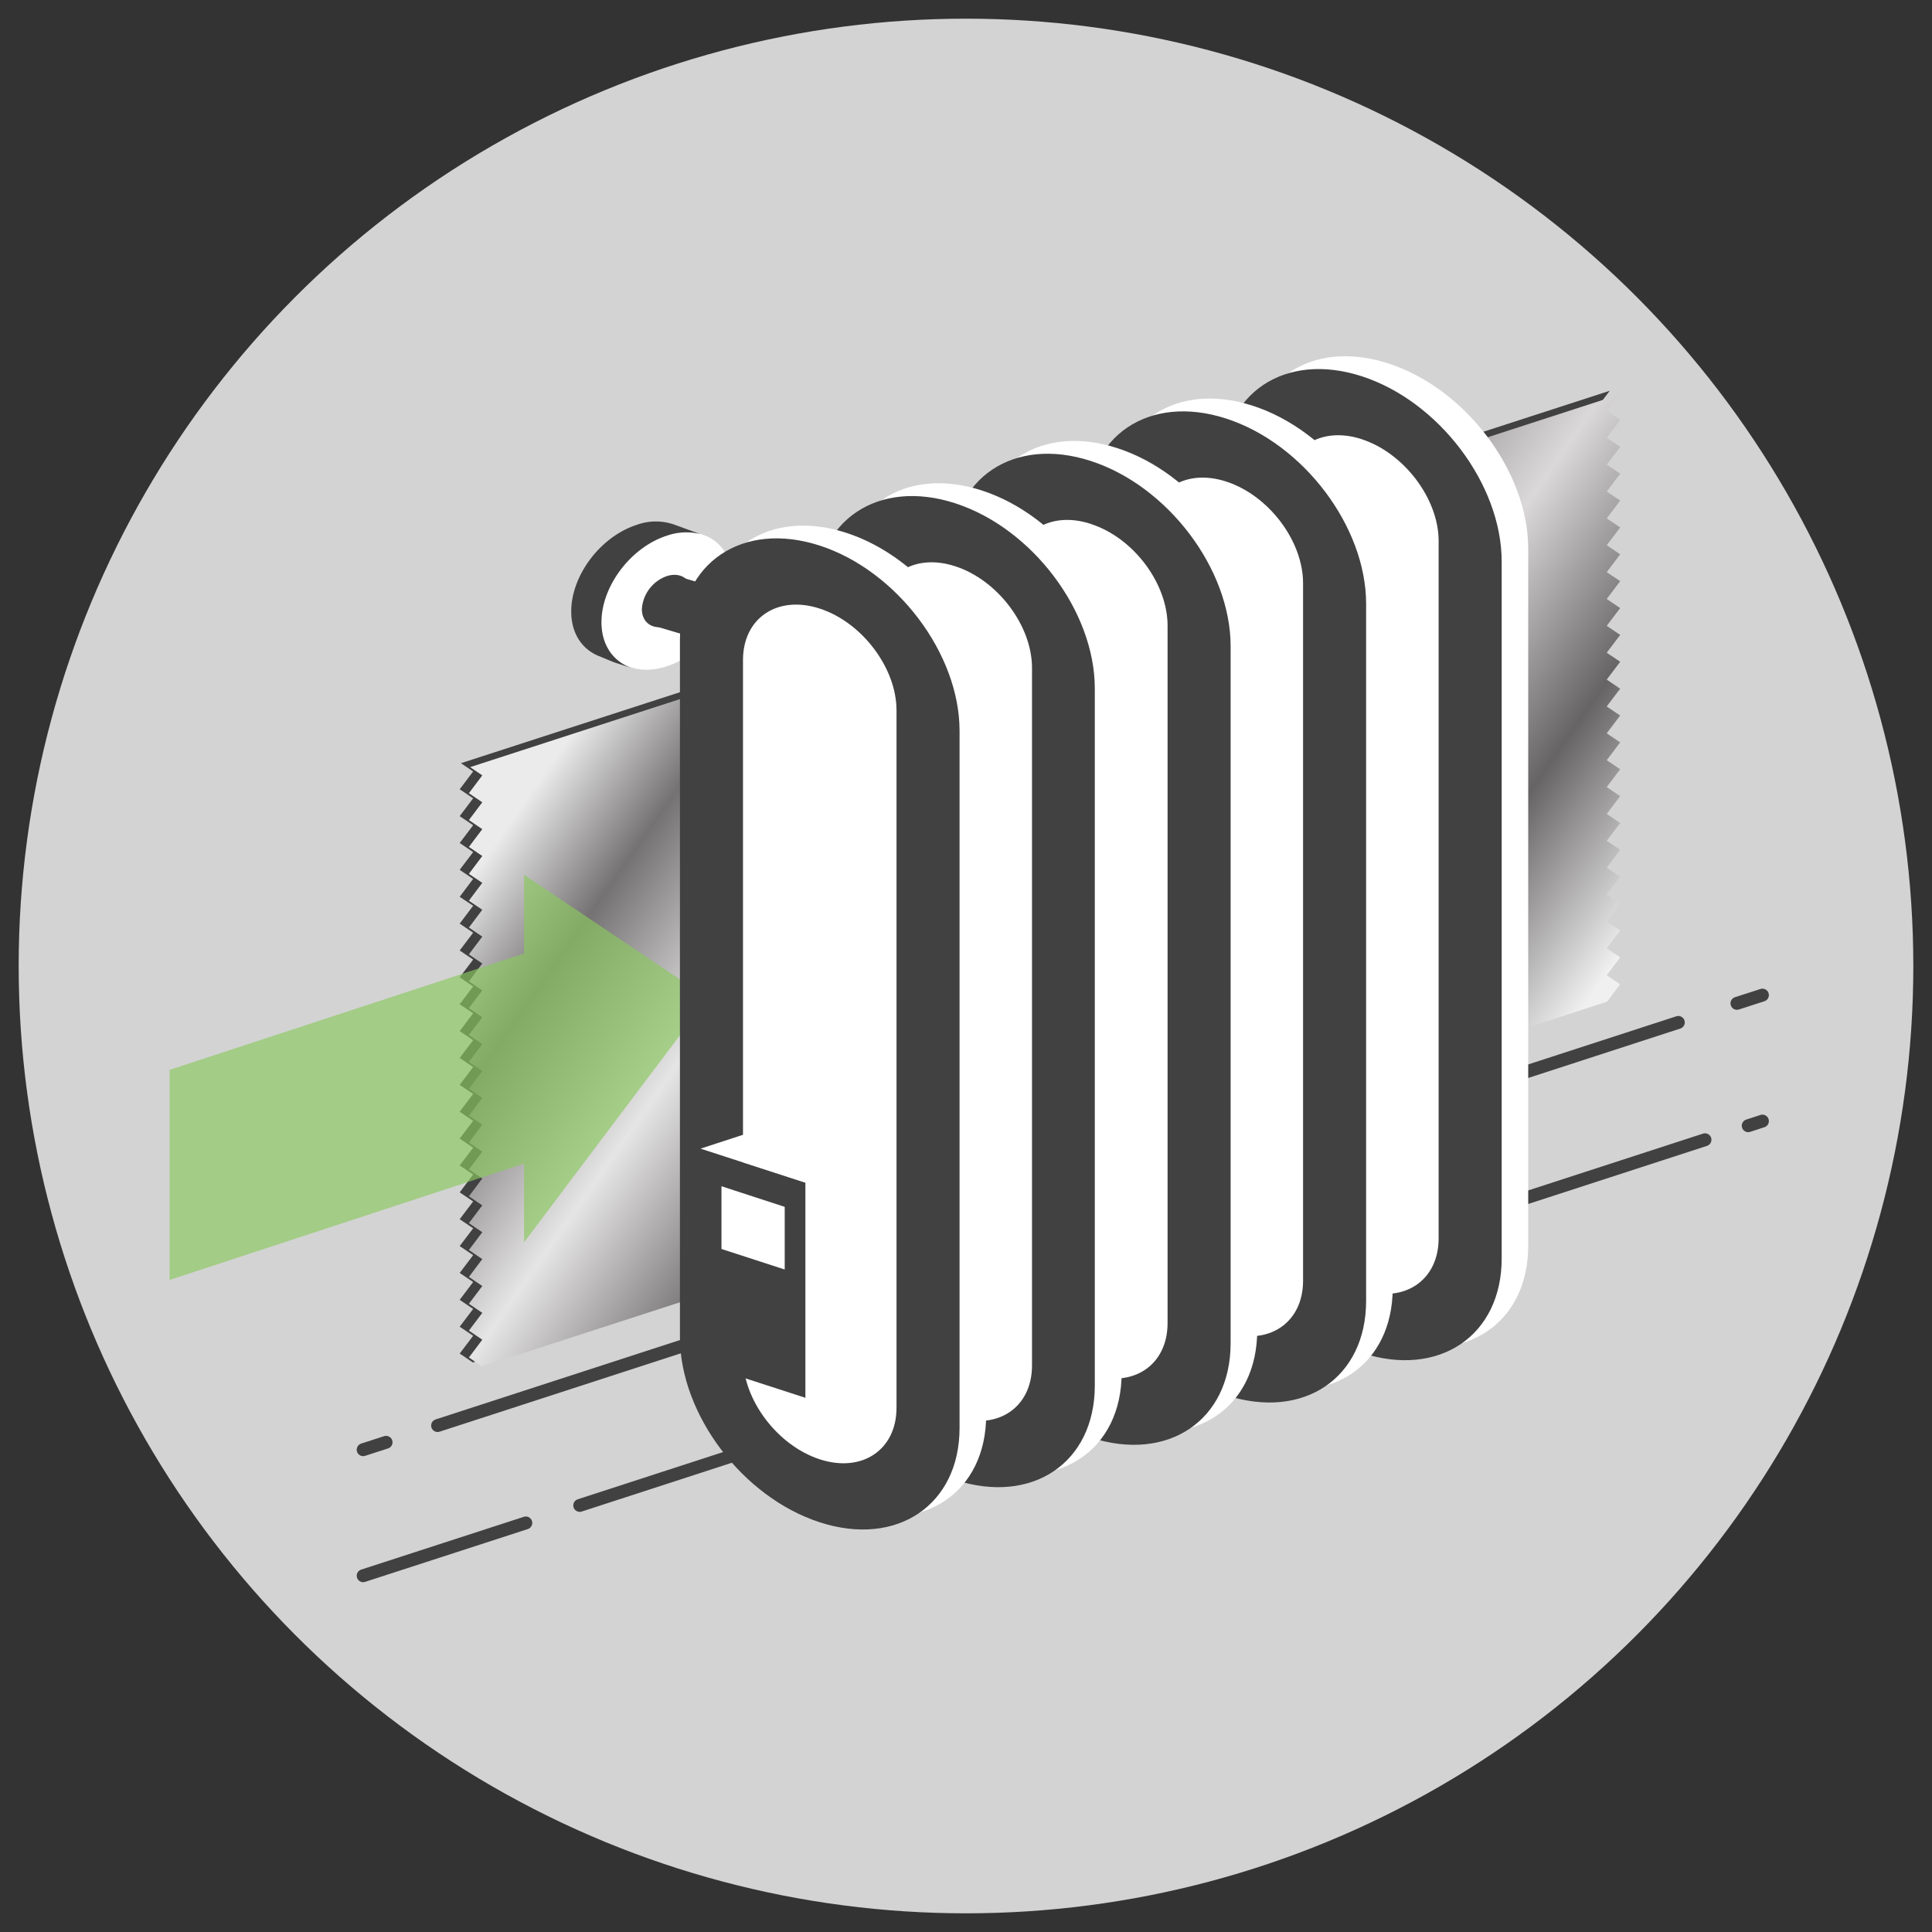 <?xml version="1.0" encoding="UTF-8"?> <svg xmlns="http://www.w3.org/2000/svg" xmlns:xlink="http://www.w3.org/1999/xlink" width="4.17in" height="4.17in" viewBox="0 0 300 300"><rect x="0" y="0" width="300" height="300" fill="#333333" stroke="none"/><defs><linearGradient id="a" x1="98.54" y1="962.4" x2="231.34" y2="1082.08" gradientTransform="matrix(1, -0.32, 0, 1, 0, -830.87)" gradientUnits="userSpaceOnUse"><stop offset="0" stop-color="#ebebeb"></stop><stop offset="0.12" stop-color="#757273"></stop><stop offset="0.28" stop-color="#e6e5e5"></stop><stop offset="0.45" stop-color="#6c696a"></stop><stop offset="0.66" stop-color="#dad8d9"></stop><stop offset="0.83" stop-color="#676465"></stop><stop offset="1" stop-color="#f0f0f0"></stop></linearGradient></defs><title>tip-icon-10</title><circle cx="150" cy="150" r="147.1" fill="#d3d3d3"></circle><polygon points="250.15 152.22 248.06 150.82 250.15 148.05 248.06 146.64 250.15 143.88 248.06 142.47 250.15 139.71 248.06 138.3 250.15 135.53 248.06 134.13 250.15 131.36 248.06 129.95 250.15 127.19 248.06 125.78 250.15 123.02 248.06 121.61 250.15 118.84 248.06 117.43 250.15 114.67 248.06 113.26 250.15 110.5 248.06 109.09 250.15 106.32 248.06 104.92 250.15 102.15 248.06 100.74 250.15 97.98 248.06 96.57 250.15 93.81 248.06 92.4 250.15 89.63 248.06 88.22 250.15 85.46 248.06 84.05 250.15 81.29 248.06 79.88 250.15 77.11 248.06 75.71 250.15 72.94 248.06 71.53 250.15 68.77 248.06 67.36 250.15 64.6 248.06 63.19 249.96 60.68 71.57 118.51 73.47 119.79 71.38 122.56 73.47 123.96 71.38 126.73 73.47 128.14 71.38 130.9 73.47 132.31 71.38 135.07 73.47 136.48 71.38 139.25 73.47 140.65 71.38 143.42 73.47 144.83 71.38 147.59 73.47 149 71.38 151.76 73.47 153.17 71.38 155.94 73.47 157.34 71.38 160.11 73.47 161.52 71.38 164.28 73.47 165.69 71.38 168.46 73.47 169.86 71.38 172.63 73.47 174.04 71.38 176.8 73.47 178.21 71.38 180.97 73.47 182.38 71.38 185.15 73.47 186.56 71.38 189.32 73.47 190.73 71.38 193.49 73.47 194.9 71.38 197.66 73.47 199.07 71.38 201.84 73.47 203.25 71.38 206.01 73.47 207.42 71.38 210.18 73.43 211.56 248.1 154.94 250.15 152.22" fill="#414142"></polygon><line x1="59.95" y1="223.96" x2="56.39" y2="225.11" fill="none" stroke="#414142" stroke-linecap="round" stroke-miterlimit="10" stroke-width="2"></line><line x1="260.61" y1="158.76" x2="67.95" y2="221.36" fill="none" stroke="#414142" stroke-linecap="round" stroke-miterlimit="10" stroke-width="2"></line><line x1="273.67" y1="154.52" x2="269.71" y2="155.8" fill="none" stroke="#414142" stroke-linecap="round" stroke-miterlimit="10" stroke-width="2"></line><polygon points="251.58 152.84 249.49 151.43 251.58 148.66 249.49 147.25 251.58 144.49 249.49 143.08 251.58 140.32 249.49 138.91 251.58 136.15 249.49 134.74 251.58 131.97 249.49 130.56 251.58 127.8 249.49 126.39 251.58 123.63 249.49 122.22 251.58 119.45 249.49 118.05 251.58 115.28 249.49 113.87 251.58 111.11 249.49 109.7 251.58 106.94 249.49 105.53 251.58 102.76 249.49 101.35 251.58 98.59 249.49 97.18 251.58 94.42 249.49 93.01 251.58 90.24 249.49 88.84 251.58 86.07 249.49 84.66 251.58 81.9 249.49 80.49 251.58 77.73 249.49 76.32 251.58 73.55 249.49 72.14 251.58 69.38 249.49 67.97 251.58 65.21 249.49 63.8 251.38 61.29 73 119.12 74.89 120.4 72.81 123.17 74.89 124.58 72.81 127.34 74.89 128.75 72.81 131.51 74.89 132.92 72.81 135.69 74.89 137.09 72.81 139.86 74.89 141.27 72.81 144.03 74.89 145.44 72.81 148.2 74.89 149.61 72.81 152.38 74.89 153.78 72.81 156.55 74.89 157.96 72.81 160.72 74.89 162.13 72.81 164.89 74.89 166.3 72.81 169.07 74.89 170.47 72.81 173.24 74.89 174.65 72.81 177.41 74.89 178.82 72.81 181.59 74.89 182.99 72.81 185.76 74.89 187.17 72.81 189.93 74.89 191.34 72.81 194.1 74.89 195.51 72.81 198.28 74.89 199.69 72.81 202.45 74.89 203.86 72.81 206.62 74.89 208.03 72.81 210.79 74.85 212.18 249.53 155.55 251.58 152.84" fill="url(#a)"></polygon><polygon points="109.91 155 81.37 135.83 81.37 148.06 26.33 166.13 26.33 198.75 81.37 180.68 81.37 192.91 109.91 155" fill="#8ac85e" opacity="0.66"></polygon><path d="M103.54,83.18C97.93,85,93.39,91,93.39,96.62s4.54,8.67,10.14,6.85S113.68,95.63,113.68,90,109.14,81.36,103.54,83.18Z" fill="#fff"></path><path d="M103.54,89.46a5.82,5.82,0,0,0-3.87,5.12c0,2.14,1.73,3.3,3.87,2.61a5.82,5.82,0,0,0,3.87-5.12C107.4,89.93,105.67,88.77,103.54,89.46Z" fill="#414142"></path><path d="M93.39,96.62c0-5.6,4.54-11.62,10.14-13.44a9.08,9.08,0,0,1,5.18-.26l-3.87-1.41a8.67,8.67,0,0,0-6,0c-5.6,1.82-10.14,7.84-10.14,13.44,0,3.51,1.78,6,4.49,7l2.15.89,2.65.86v0C95.22,102.7,93.39,100.17,93.39,96.62Z" fill="#414142"></path><line x1="81.65" y1="236.48" x2="56.39" y2="244.68" fill="none" stroke="#414142" stroke-linecap="round" stroke-miterlimit="10" stroke-width="2"></line><line x1="264.75" y1="176.98" x2="90.02" y2="233.76" fill="none" stroke="#414142" stroke-linecap="round" stroke-miterlimit="10" stroke-width="2"></line><line x1="273.67" y1="174.08" x2="271.46" y2="174.8" fill="none" stroke="#414142" stroke-linecap="round" stroke-miterlimit="10" stroke-width="2"></line><path d="M215.6,208.1c-12-3.89-21.71-16.79-21.71-28.76V71.09c0-12,9.74-18.54,21.71-14.65S237.3,73.23,237.3,85.2V193.44C237.3,205.41,227.57,212,215.6,208.1Zm0-141.88c-6.57-2.14-11.92,1.47-11.92,8V182.52c0,6.57,5.35,13.66,11.92,15.8s11.92-1.47,11.92-8V82C227.52,75.44,222.17,68.36,215.6,66.22Z" fill="#fff"></path><path d="M211.47,205.19h0c-9.25-3-16.82-13-16.82-22.28V74.67c0-9.25,7.57-14.36,16.82-11.35h0c9.25,3,16.82,13,16.82,22.28V193.84C228.28,203.09,220.72,208.2,211.47,205.19Z" fill="#fff"></path><path d="M211.47,210.08c-12-3.89-21.71-16.79-21.71-28.76V73.08c0-12,9.74-18.54,21.71-14.65s21.71,16.79,21.71,28.76V195.43C233.18,207.4,223.44,214,211.47,210.08Zm0-141.88c-6.57-2.14-11.92,1.47-11.92,8V184.5c0,6.57,5.35,13.66,11.92,15.8s11.92-1.47,11.92-8V84C223.39,77.43,218,70.34,211.47,68.21Z" fill="#414142"></path><path d="M194.55,214.67c-12-3.89-21.71-16.79-21.71-28.76V77.66c0-12,9.74-18.54,21.71-14.65s21.71,16.79,21.71,28.76V200C216.26,212,206.52,218.56,194.55,214.67Zm0-141.88c-6.57-2.14-11.92,1.47-11.92,8V189.09c0,6.57,5.35,13.66,11.92,15.8s11.92-1.47,11.92-8V88.59C206.48,82,201.13,74.93,194.55,72.8Z" fill="#fff"></path><path d="M190.42,211.77h0c-9.25-3-16.82-13-16.82-22.28V81.24c0-9.25,7.57-14.36,16.82-11.35h0c9.25,3,16.82,13,16.82,22.28V200.41C207.24,209.66,199.67,214.77,190.42,211.77Z" fill="#fff"></path><path d="M190.42,216.66c-12-3.89-21.71-16.79-21.71-28.76V79.65c0-12,9.74-18.54,21.71-14.65s21.71,16.79,21.71,28.76V202C212.13,214,202.39,220.55,190.42,216.66Zm0-141.88c-6.57-2.14-11.92,1.47-11.92,8V191.08c0,6.57,5.35,13.66,11.92,15.8s11.92-1.47,11.92-8V90.58C202.35,84,197,76.92,190.42,74.78Z" fill="#414142"></path><path d="M173.51,221.24c-12-3.89-21.71-16.79-21.71-28.76V84.24c0-12,9.74-18.54,21.71-14.65s21.71,16.79,21.71,28.76V206.59C195.22,218.56,185.48,225.13,173.51,221.24Zm0-141.88c-6.57-2.14-11.92,1.47-11.92,8V195.66c0,6.57,5.35,13.66,11.92,15.8s11.92-1.47,11.92-8V95.17C185.43,88.59,180.08,81.51,173.51,79.37Z" fill="#fff"></path><path d="M169.38,218.34h0c-9.25-3-16.82-13-16.82-22.28V87.82c0-9.25,7.57-14.36,16.82-11.35h0c9.25,3,16.82,13,16.82,22.28V207C186.19,216.24,178.63,221.34,169.38,218.34Z" fill="#fff"></path><path d="M169.38,223.23c-12-3.89-21.71-16.79-21.71-28.76V86.23c0-12,9.74-18.54,21.71-14.65s21.71,16.79,21.71,28.76V208.58C191.09,220.55,181.35,227.12,169.38,223.23Zm0-141.88c-6.57-2.14-11.92,1.47-11.92,8V197.65c0,6.57,5.35,13.66,11.92,15.8s11.92-1.47,11.92-8V97.15C181.3,90.58,176,83.49,169.38,81.36Z" fill="#414142"></path><path d="M152.46,227.82c-12-3.89-21.71-16.79-21.71-28.76V90.81c0-12,9.74-18.54,21.71-14.65S174.17,93,174.17,104.92V213.17C174.17,225.13,164.43,231.71,152.46,227.82Zm0-141.88c-6.57-2.14-11.92,1.47-11.92,8V202.24c0,6.57,5.35,13.66,11.92,15.8s11.92-1.47,11.92-8V101.74C164.39,95.17,159,88.08,152.46,85.94Z" fill="#fff"></path><path d="M148.34,224.91h0c-9.25-3-16.82-13-16.82-22.28V94.39c0-9.25,7.57-14.36,16.82-11.35h0c9.25,3,16.82,13,16.82,22.28V213.56C165.15,222.81,157.58,227.92,148.34,224.91Z" fill="#fff"></path><path d="M148.33,229.81c-12-3.89-21.71-16.79-21.71-28.76V92.8c0-12,9.74-18.54,21.71-14.65S170,94.94,170,106.91V215.15C170,227.12,160.3,233.7,148.33,229.81Zm0-141.88c-6.57-2.14-11.92,1.47-11.92,8V204.23c0,6.57,5.35,13.66,11.92,15.8s11.92-1.47,11.92-8V103.73C160.26,97.15,154.91,90.07,148.33,87.93Z" fill="#414142"></path><path d="M131.42,234.39c-12-3.89-21.71-16.79-21.71-28.76V97.39c0-12,9.74-18.54,21.71-14.65s21.71,16.79,21.71,28.76V219.74C153.13,231.71,143.39,238.28,131.42,234.39Zm0-141.88c-6.57-2.14-11.92,1.47-11.92,8V208.81c0,6.57,5.35,13.66,11.92,15.8s11.92-1.47,11.92-8V108.31C143.34,101.74,138,94.65,131.42,92.52Z" fill="#fff"></path><path d="M127.29,231.49h0c-9.25-3-16.82-13-16.82-22.28V101c0-9.25,7.57-14.36,16.82-11.35h0c9.25,3,16.82,13,16.82,22.28V220.14C144.11,229.38,136.54,234.49,127.29,231.49Z" fill="#fff"></path><path d="M127.29,236.38c-12-3.89-21.71-16.79-21.71-28.76V99.37c0-12,9.74-18.54,21.71-14.65S149,101.51,149,113.48V221.73C149,233.7,139.26,240.27,127.29,236.38Zm0-141.88c-6.57-2.14-11.92,1.47-11.92,8V210.8c0,6.57,5.35,13.66,11.92,15.8s11.92-1.47,11.92-8V110.3C139.21,103.73,133.87,96.64,127.29,94.5Z" fill="#414142"></path><polygon points="125.09 217.06 108.78 211.77 108.78 178.34 125.09 183.63 125.09 217.06" fill="#414142"></polygon><polygon points="111.94 100.26 101.29 97.1 104.81 89.36 115.46 92.52 111.94 100.26" fill="#414142"></polygon><polygon points="121.85 197.13 112.03 193.94 112.03 184.2 121.85 187.4 121.85 197.13" fill="#fff"></polygon><polygon points="125.09 183.66 108.78 178.36 115.89 176.04 132.2 181.34 125.09 183.66" fill="#fff"></polygon><polygon points="132.22 214.75 125.09 217.06 125.09 183.63 132.22 181.32 132.22 214.75" fill="#fff"></polygon></svg> 